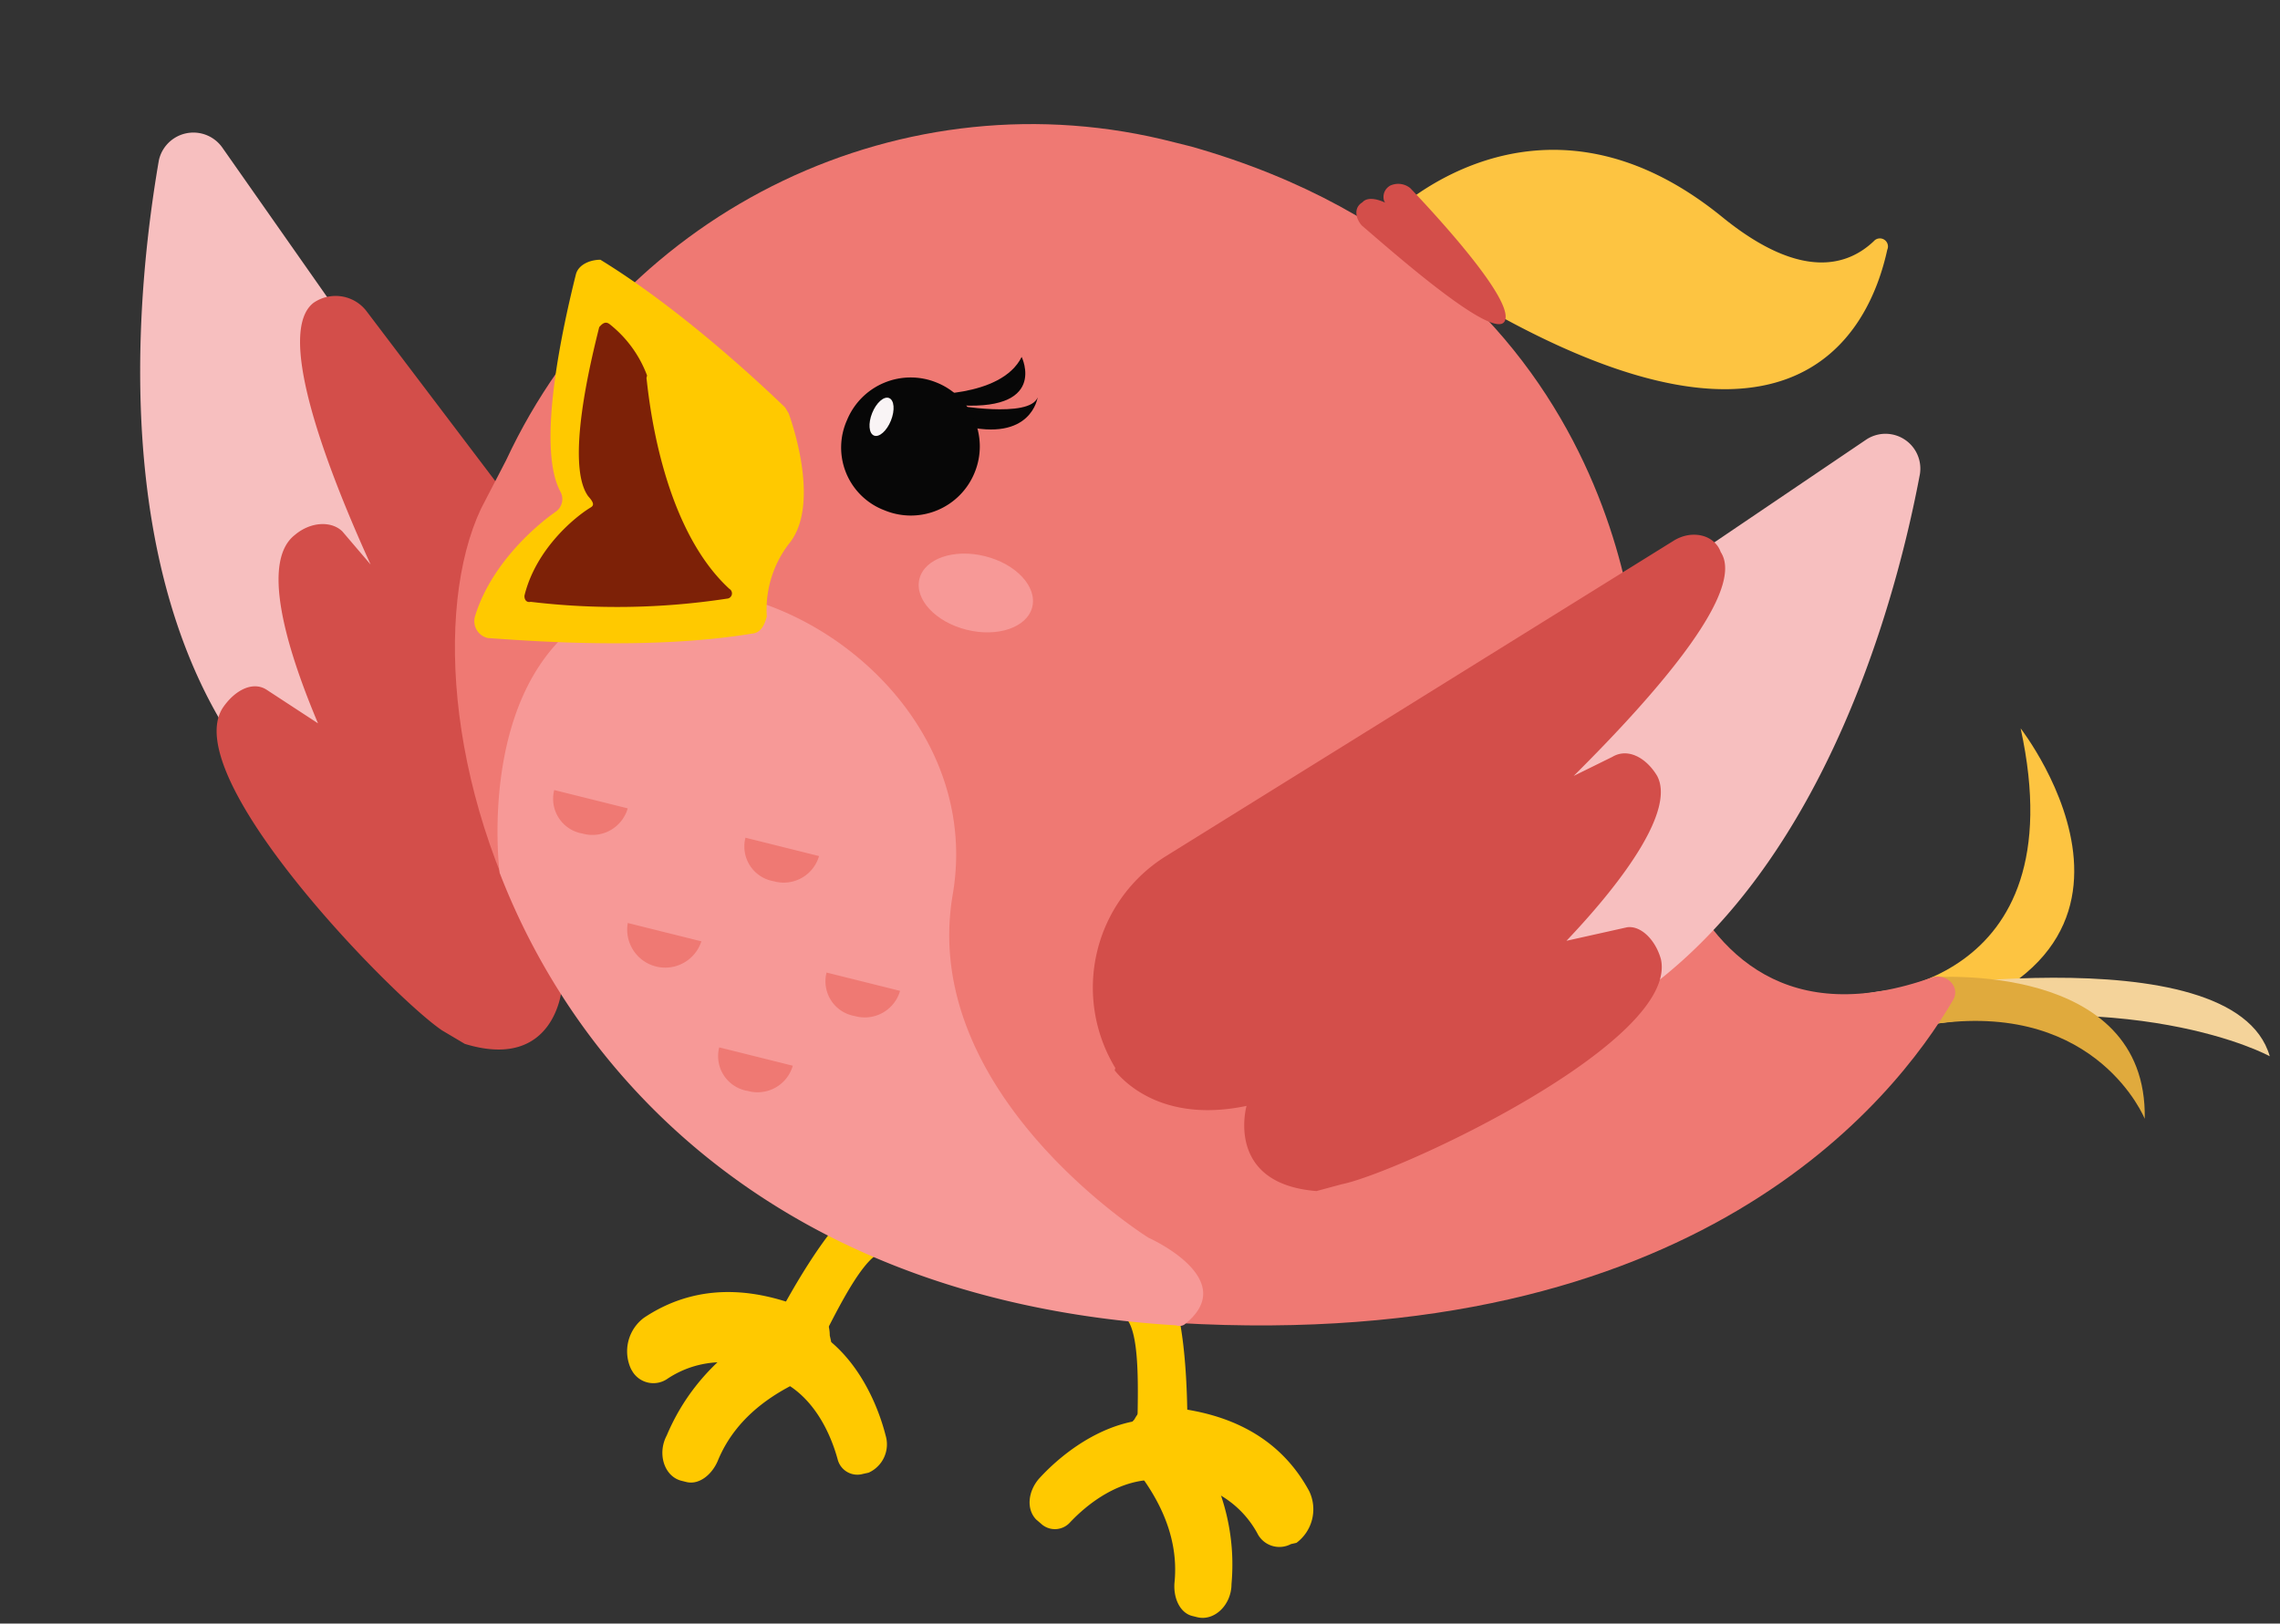 <svg xmlns="http://www.w3.org/2000/svg" viewBox="11245.25 5328.685 240.798 171.497">
  <rect x="11245.25" y="5328.685" width="240.798" height="171.497" fill="#333333" stroke="none"/>
  <defs>
    <style>
      .cls-1 {
        fill: #f7bfbf;
      }

      .cls-2 {
        fill: #d34e4a;
      }

      .cls-3 {
        fill: #fdc441;
      }

      .cls-4 {
        fill: #f4d39a;
      }

      .cls-5 {
        fill: #e0aa3d;
      }

      .cls-6 {
        fill: #ffc900;
      }

      .cls-7 {
        fill: #ebb575;
      }

      .cls-8 {
        fill: #ef7973;
      }

      .cls-9 {
        fill: #f79997;
      }

      .cls-10 {
        fill: #7d2107;
      }

      .cls-11 {
        fill: #070707;
      }

      .cls-12 {
        fill: #f9f4f5;
      }
    </style>
  </defs>
  <g id="Group_204" data-name="Group 204" transform="translate(9740 4274)">
    <g id="Group_196" data-name="Group 196" transform="translate(1531.074 1035.334) rotate(14)">
      <g id="Group_144" data-name="Group 144" transform="translate(0 33.523)">
        <path id="Path_470" data-name="Path 470" class="cls-1" d="M40.581,43.373,6.14,13.471A3.736,3.736,0,0,0,0,16.408C1.335,34.562,8.009,75.677,41.115,84.22,82.229,94.9,44.051,47.377,40.848,43.64A.261.261,0,0,1,40.581,43.373Z" transform="translate(0 -12.558)"/>
        <path id="Path_471" data-name="Path 471" class="cls-2" d="M13.324,18.335l49.391,39.78a16.122,16.122,0,0,1,2.4,22.693h0v.267c-.8.8-5.607,5.073-14.417,1.869,0,0,1.335,8.543-8.543,8.009l-2.67-.8c-5.874-2.136-33.639-19.222-30.7-27.5.8-2.136,2.4-3.471,4-2.937l6.14,2.136c-5.607-7.475-9.878-15.218-7.208-18.688,1.335-1.869,3.471-2.4,4.806-1.6l3.738,2.67C11.99,33.819,4.781,22.606,7.718,18.869A4.11,4.11,0,0,1,13.324,18.335Z" transform="translate(11.771 -4.339)"/>
      </g>
      <path id="Path_472" data-name="Path 472" class="cls-3" d="M73.651,49.236S95.543,43.363,82.995,18c0,0,25.9,20.29-7.475,35.241C75.786,52.974,72.049,53.775,73.651,49.236Z" transform="translate(122.311 30.052)"/>
      <path id="Path_473" data-name="Path 473" class="cls-4" d="M73.4,35s36.309-16.019,43.25-4c0,0-16.019-4.272-41.382,8.009Z" transform="translate(122.562 44.29)"/>
      <path id="Path_474" data-name="Path 474" class="cls-5" d="M79.435,29.394s21.625-7.208,25.363,9.077c0,0-7.742-10.679-23.494-4.539S79.435,29.394,79.435,29.394Z" transform="translate(123.201 46.424)"/>
      <g id="Group_149" data-name="Group 149" transform="translate(78.291 124.633)">
        <g id="Group_145" data-name="Group 145" transform="translate(14.032)">
          <path id="Path_475" data-name="Path 475" class="cls-6" d="M45.578,48.862V49.4a3.476,3.476,0,0,1-1.335,3.471C42.107,54.2,40.772,61.944,39.7,66.216c-.267,1.335-1.335,2.4-2.4,2.136h-.534c-1.6-.267-2.4-1.869-2.136-3.738,1.6-6.941,4.272-15.752,7.475-17.621a2.3,2.3,0,0,1,3.471,1.869" transform="translate(-34.581 -46.684)"/>
        </g>
        <g id="Group_146" data-name="Group 146" transform="translate(14.316 15.498)">
          <path id="Path_476" data-name="Path 476" class="cls-6" d="M48.337,66.134,47.8,66.4a2.147,2.147,0,0,1-2.937-.8c-1.335-2.4-4-5.874-8.009-6.674a2.875,2.875,0,0,1-2.136-2.67v-.534c-.267-1.869,1.068-3.471,2.67-3.2,5.874.8,9.878,5.874,11.747,9.344a3.276,3.276,0,0,1-.8,4.272" transform="translate(-34.687 -52.489)"/>
        </g>
        <g id="Group_147" data-name="Group 147" transform="translate(0 13.666)">
          <path id="Path_477" data-name="Path 477" class="cls-6" d="M49.015,56.6l-.267.534c-.534,1.6-1.869,2.67-3.2,2.4C42.607,59,37.8,59,34.331,62.741a2.6,2.6,0,0,1-3.738.267l-.267-.267a4.421,4.421,0,0,1,0-5.607c5.34-5.874,12.281-5.607,16.286-5.073a3.714,3.714,0,0,1,2.4,4.539" transform="translate(-29.325 -51.803)"/>
        </g>
        <g id="Group_148" data-name="Group 148" transform="translate(6.222 13.721)">
          <path id="Path_478" data-name="Path 478" class="cls-6" d="M45.924,54.163l.267.534a3.677,3.677,0,0,1-1.335,4.272c-2.4,1.869-6.407,5.34-7.208,10.946-.267,1.6-1.335,2.937-2.67,2.937h-.534c-1.869,0-3.2-2.136-2.67-4.272,1.335-8.543,6.941-13.616,10.412-16.286,1.335-1.068,3.2-.267,3.738,1.869" transform="translate(-31.656 -51.824)"/>
        </g>
      </g>
      <g id="Group_154" data-name="Group 154" transform="translate(123.427 125.311)">
        <g id="Group_150" data-name="Group 150" transform="translate(3.853)">
          <path id="Path_479" data-name="Path 479" class="cls-6" d="M47.743,48.972v.534a3.476,3.476,0,0,0,1.335,3.471c2.136,1.335,3.471,9.077,4.539,13.349.267,1.335,1.335,2.4,2.4,2.136h.534c1.6-.267,2.4-1.869,2.136-3.738-1.6-6.941-4.272-15.752-7.475-17.621a2.71,2.71,0,0,0-3.471,1.869" transform="translate(-47.675 -46.938)"/>
        </g>
        <g id="Group_151" data-name="Group 151" transform="translate(0 15.353)">
          <path id="Path_480" data-name="Path 480" class="cls-6" d="M47.483,66.334l.534.267a2.147,2.147,0,0,0,2.937-.8c1.335-2.4,4-5.874,8.009-6.674a2.875,2.875,0,0,0,2.136-2.67v-.534c.267-1.869-1.068-3.471-2.67-3.2-5.874.8-9.878,5.874-11.747,9.344-.8,1.6-.534,3.471.8,4.272" transform="translate(-46.231 -52.689)"/>
        </g>
        <g id="Group_152" data-name="Group 152" transform="translate(9.392 13.788)">
          <path id="Path_481" data-name="Path 481" class="cls-6" d="M49.885,56.9l.267.534c.534,1.6,1.869,2.67,3.2,2.4,2.937-.534,7.742-.534,11.213,3.2a2.6,2.6,0,0,0,3.738.267l.534-.267a4.421,4.421,0,0,0,0-5.607c-5.34-5.874-12.281-5.607-16.286-5.073-2.136.267-3.2,2.4-2.67,4.539" transform="translate(-49.749 -52.103)"/>
        </g>
        <g id="Group_153" data-name="Group 153" transform="translate(8.255 13.844)">
          <path id="Path_482" data-name="Path 482" class="cls-6" d="M49.795,54.463,49.528,55a3.677,3.677,0,0,0,1.335,4.272c2.4,1.869,6.407,5.34,7.208,10.946.267,1.6,1.335,2.937,2.67,2.937h.534c1.869,0,3.2-2.136,2.67-4.272C62.61,60.337,57,55.264,53.533,52.595c-1.335-1.068-3.2-.267-3.738,1.869" transform="translate(-49.323 -52.124)"/>
        </g>
      </g>
      <g id="Group_155" data-name="Group 155" transform="translate(118.004 71.279)">
        <path id="Path_483" data-name="Path 483" class="cls-7" d="M52.209,26.7a3.879,3.879,0,0,1-4,3.738,3.722,3.722,0,0,1-4-3.738" transform="translate(-44.2 -26.7)"/>
      </g>
      <path id="Path_484" data-name="Path 484" class="cls-8" d="M17.317,53.259C22.924,24.426,48.286,3.335,77.654,3.6h1.869c49.391,1.6,59.536,43.517,59.536,43.517S149.738,87.7,176.7,69.812c1.335-.8,3.2.267,2.67,1.869-3.471,11.747-17.354,42.716-71.283,52.862C41.078,137.09,11.444,81.826,15.982,58.866Z" transform="translate(25.933 6.006)"/>
      <path id="Path_485" data-name="Path 485" class="cls-9" d="M97.308,80.46S70.076,71.65,68.474,50.291,39.641,19.322,26.559,28.933c-13.349,9.611-5.073,30.7-5.073,30.7,13.883,19.756,40.581,36.576,80.894,29.1a.981.981,0,0,0,.8-.267C107.987,82.329,97.308,80.46,97.308,80.46Z" transform="translate(31.642 42.079)"/>
      <g id="Group_156" data-name="Group 156" transform="translate(44.051 36.305)">
        <path id="Path_486" data-name="Path 486" class="cls-6" d="M18.1,15.736c0,5.34.267,18.688,4,22.693a1.624,1.624,0,0,1,0,2.136C20.238,42.7,16.767,47.773,16.5,53.38a1.825,1.825,0,0,0,1.869,1.869c4.539-.8,17.087-2.937,26.965-7.208.8-.267,1.068-1.068,1.068-2.136a11.429,11.429,0,0,1,.534-8.276c1.869-4.539-2.4-11.48-3.471-13.082l-.534-.534C41.062,22.944,30.383,16.8,20.238,13.6,19.17,13.867,18.1,14.668,18.1,15.736Z" transform="translate(-16.5 -13.6)"/>
        <path id="Path_487" data-name="Path 487" class="cls-10" d="M22.739,35.288C21.4,36.623,18.2,40.894,18.2,45.967c0,.267.267.8.8.534a76.964,76.964,0,0,0,20.023-5.34.556.556,0,0,0,0-1.068C30.214,35.288,25.675,21.939,25.141,20.6v-.267a12.446,12.446,0,0,0-5.073-4.272c-.534-.267-.8,0-1.068.534,0,3.471,0,14.951,3.2,17.621C23.006,34.754,23.006,35.021,22.739,35.288Z" transform="translate(-13.661 -9.658)"/>
      </g>
      <path id="Path_488" data-name="Path 488" class="cls-8" d="M29.209,34.4a3.879,3.879,0,0,1-4,3.738,3.722,3.722,0,0,1-4-3.738" transform="translate(35.399 57.437)"/>
      <path id="Path_489" data-name="Path 489" class="cls-8" d="M37.009,34.4a3.879,3.879,0,0,1-4,3.738A3.722,3.722,0,0,1,29,34.4" transform="translate(48.423 57.437)"/>
      <path id="Path_490" data-name="Path 490" class="cls-8" d="M33.309,38.8a4.014,4.014,0,0,1-8.009,0" transform="translate(42.245 64.784)"/>
      <path id="Path_491" data-name="Path 491" class="cls-8" d="M41.409,38.8a3.879,3.879,0,0,1-4,3.738,3.722,3.722,0,0,1-4-3.738" transform="translate(55.771 64.784)"/>
      <path id="Path_492" data-name="Path 492" class="cls-8" d="M38.009,42.7a3.879,3.879,0,0,1-4,3.738A3.722,3.722,0,0,1,30,42.7" transform="translate(50.093 71.296)"/>
      <path id="Path_493" data-name="Path 493" class="cls-11" d="M31.5,19.707s8.276-1.6,9.344-6.407c0,0,4.272,5.073-5.874,6.674,0,0,8.276-.534,8.543-2.937,0,0,.534,4.806-6.941,4.806" transform="translate(52.598 22.204)"/>
      <ellipse id="Ellipse_11" data-name="Ellipse 11" class="cls-9" cx="6.14" cy="4.005" rx="6.14" ry="4.005" transform="translate(88.637 56.863)"/>
      <g id="Group_157" data-name="Group 157" transform="translate(77.024 40.242)">
        <path id="Path_494" data-name="Path 494" class="cls-11" d="M35.123,29.559h0a7.268,7.268,0,0,0,8.276-6.14h0a7.268,7.268,0,0,0-6.14-8.276h0a7.268,7.268,0,0,0-8.276,6.14h0A7.084,7.084,0,0,0,35.123,29.559Z" transform="translate(-28.85 -15.075)"/>
        <ellipse id="Ellipse_12" data-name="Ellipse 12" class="cls-12" cx="2.136" cy="1.068" rx="2.136" ry="1.068" transform="translate(2.238 6.946) rotate(-82.108)"/>
      </g>
      <path id="Path_495" data-name="Path 495" class="cls-3" d="M47.7,12.01S58.913-7.479,81.873,3.2C92.018,8.006,96.29,4.8,98.159,1.865a.853.853,0,0,1,1.6.534c.267,9.077-3.738,28.033-44.852,14.684Z" transform="translate(79.648 0)"/>
      <path id="Path_496" data-name="Path 496" class="cls-2" d="M49.251,3.477a2.015,2.015,0,0,1,2.136-.267C54.323,5.079,65,12.02,64.468,14.423s-13.349-4.272-17.087-6.14c-.8-.534-1.335-1.6-.534-2.4.267-.534,1.068-.8,2.4-.534C48.984,5.346,48.45,4.278,49.251,3.477Z" transform="translate(77.564 5.063)"/>
      <g id="Group_158" data-name="Group 158" transform="translate(116.368 21.193)">
        <path id="Path_497" data-name="Path 497" class="cls-1" d="M66.213,43.075,96.648,9.169a3.681,3.681,0,0,1,6.407,2.136c1.068,18.154-.534,59.8-32.3,72.618-39.513,15.752-7.475-36.309-4.806-40.314C65.946,43.342,65.946,43.342,66.213,43.075Z" transform="translate(-30.938 -7.939)"/>
        <path id="Path_498" data-name="Path 498" class="cls-2" d="M92.211,14.851,48.16,60.238a16.359,16.359,0,0,0,.267,22.96h0v.267c1.068.8,6.14,4.272,14.417.267,0,0-.267,8.543,9.344,6.941l2.4-1.335C80.2,86.668,105.56,66.111,101.555,58.1c-1.068-1.869-2.937-2.937-4.272-2.4L91.41,58.636c4.539-8.009,7.742-16.286,5.073-19.222-1.6-1.6-3.738-2.136-5.073-.8l-3.471,2.937c6.941-11.48,12.815-23.494,9.344-26.7C96.216,13.25,93.813,13.25,92.211,14.851Z" transform="translate(-43.587 1.596)"/>
      </g>
    </g>
  </g>
</svg>
